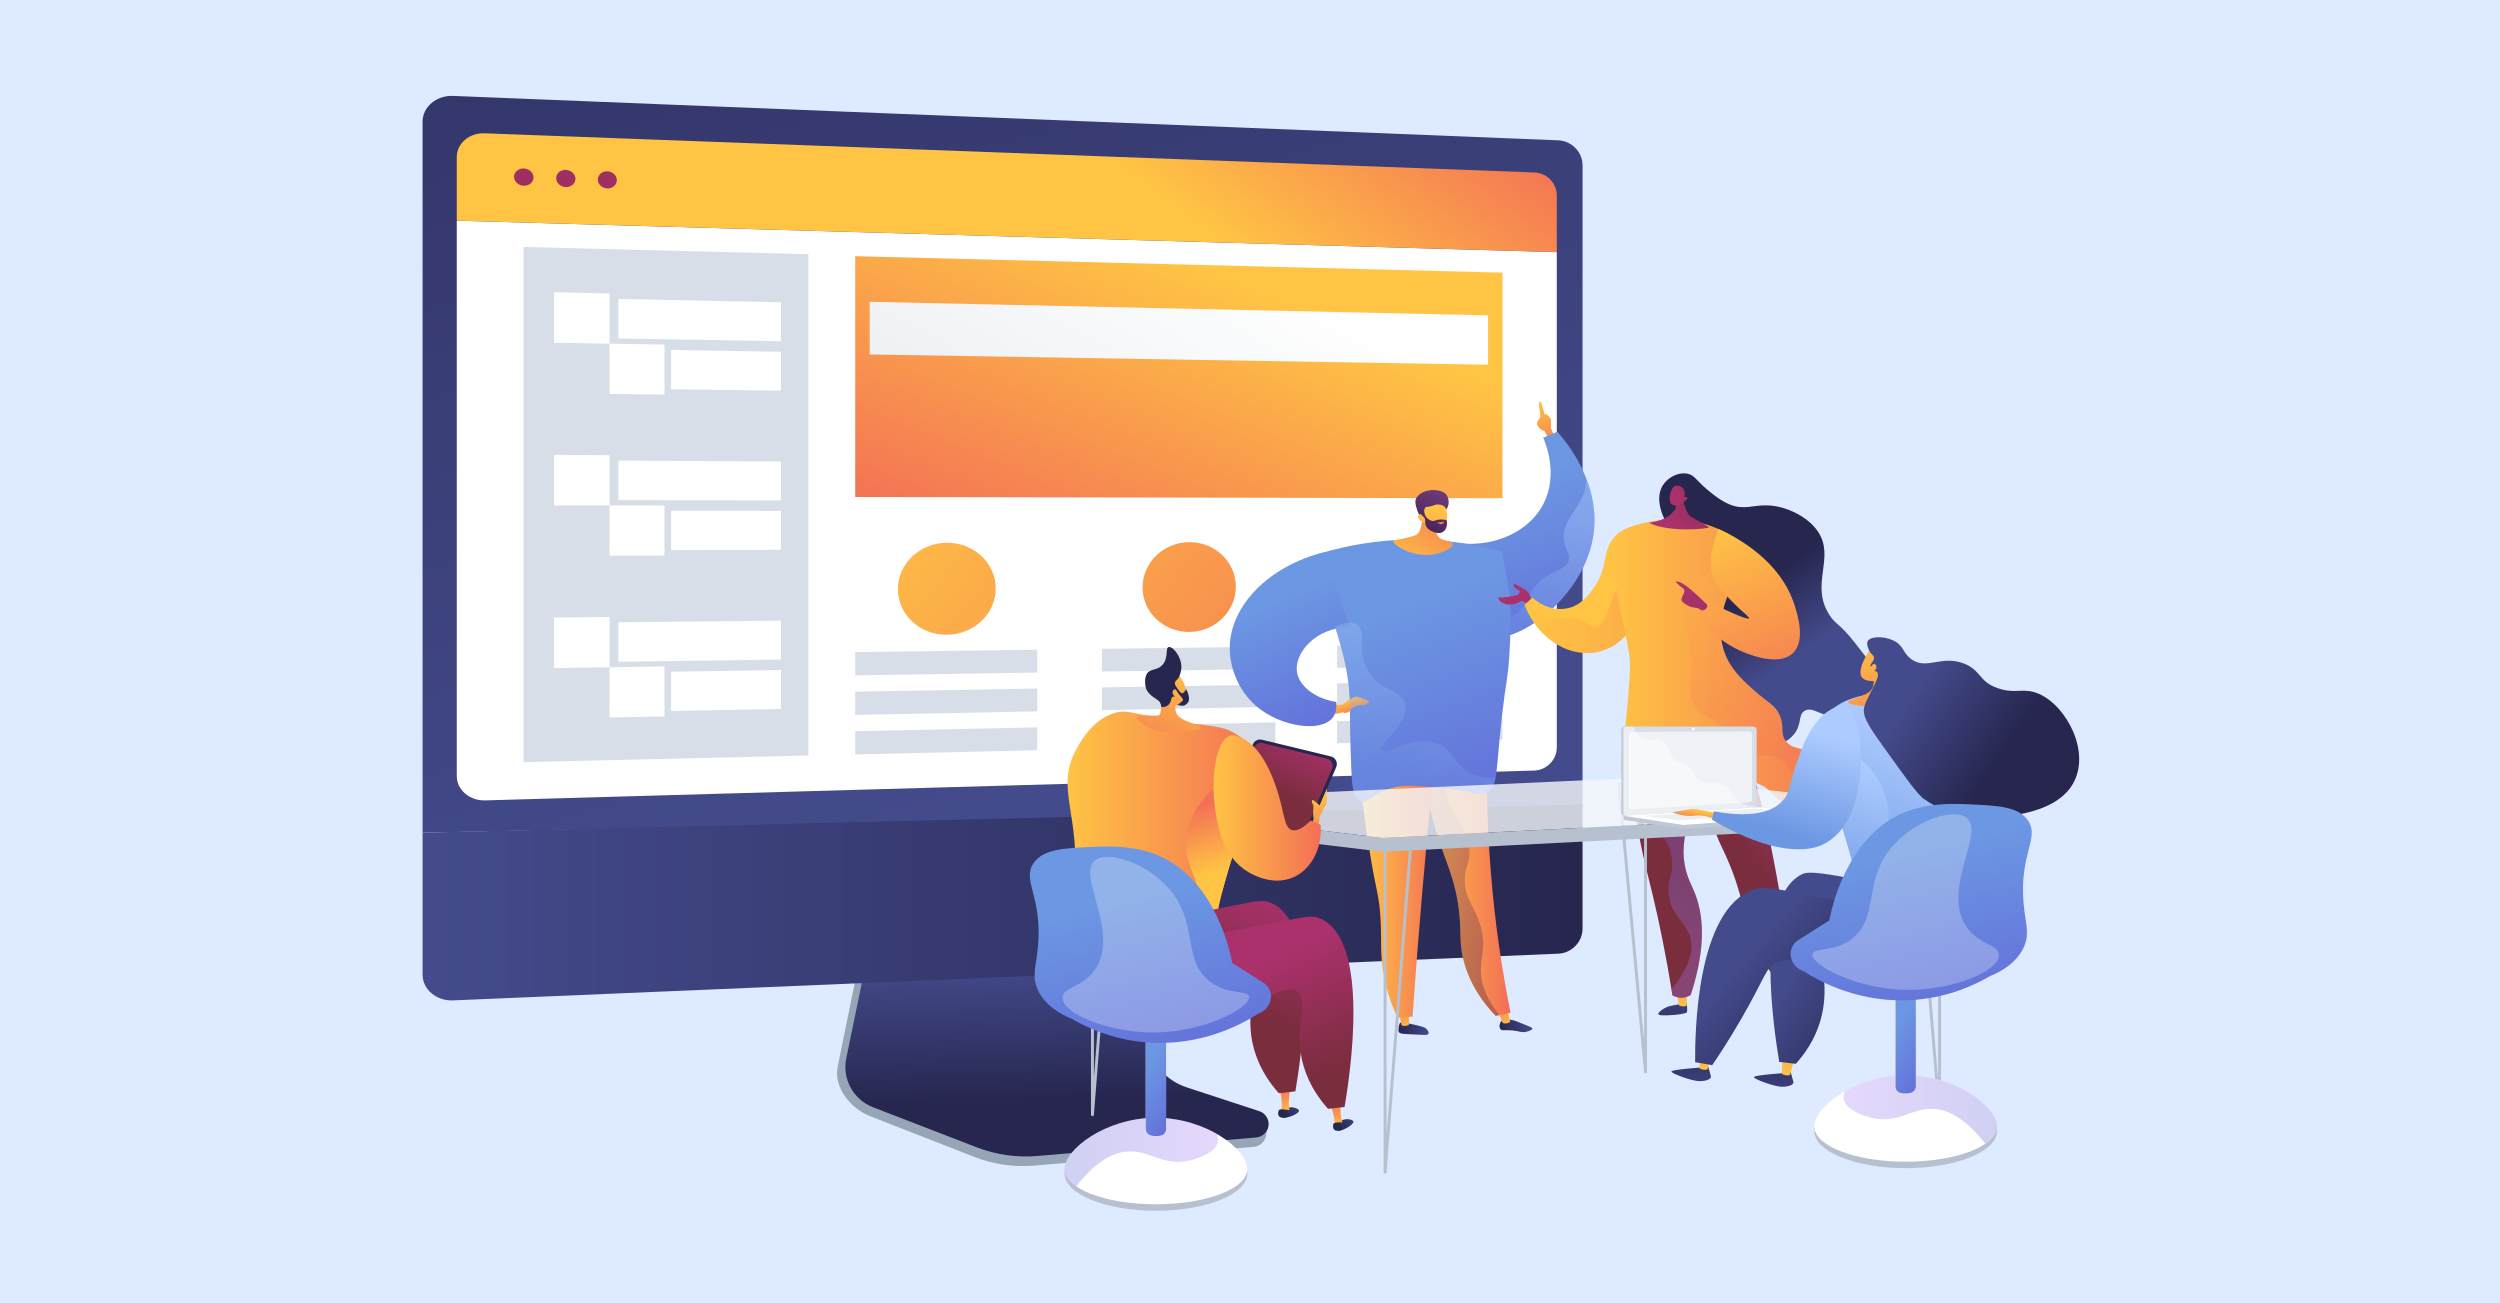 <svg width="704" height="367" viewBox="0 0 704 367" fill="none" xmlns="http://www.w3.org/2000/svg">
<rect width="704" height="367" fill="#DEEAFF"/>
<path d="M333.452 308.647C327.844 306.787 323.652 302.028 322.47 296.178L314.307 255.779L244.483 258.258L235.89 300.345C234.686 306.239 239.504 312.152 245.052 314.323L274.265 325.753C279.699 327.879 285.539 328.726 291.344 328.229L353.081 322.947C354.886 322.793 356.334 321.374 356.544 319.554C356.754 317.734 358.018 315.691 356.297 315.12L333.452 308.647Z" fill="#97A6B7"/>
<path d="M334.142 306.19C328.54 304.353 324.353 299.654 323.172 293.877L315.017 253.987L246.896 256.438L238.311 297.995C237.108 303.815 240.29 309.651 245.832 311.795L275.016 323.081C280.444 325.18 286.279 326.016 292.078 325.526L353.753 320.311C355.555 320.158 357.002 318.757 357.212 316.96C357.421 315.163 356.337 313.467 354.617 312.903L334.142 306.19Z" fill="url(#paint0_linear_950_4691)"/>
<path d="M445.645 227.691V46.545C445.645 42.831 442.584 39.669 438.833 39.518L127.622 27.008C122.886 26.817 119 30.09 119 34.281V234.474L445.645 227.691Z" fill="url(#paint1_linear_950_4691)"/>
<path d="M128.626 62.142V218.521C128.626 222.424 132.234 225.515 136.631 225.39L431.99 216.99C435.515 216.89 438.392 213.96 438.392 210.478V71.006L128.626 62.142Z" fill="white"/>
<path d="M438.392 71.006V55C438.392 51.59 435.574 48.695 432.121 48.566L136.468 37.536C132.16 37.375 128.626 40.372 128.626 44.195V62.142L438.392 71.006Z" fill="url(#paint2_linear_950_4691)"/>
<path d="M150.238 49.966C150.238 51.31 149.013 52.361 147.5 52.313C145.985 52.265 144.755 51.134 144.755 49.786C144.755 48.439 145.985 47.388 147.5 47.44C149.013 47.491 150.238 48.622 150.238 49.966Z" fill="#9D3060"/>
<path d="M162.037 50.354C162.037 51.69 160.827 52.734 159.332 52.687C157.834 52.64 156.619 51.515 156.619 50.176C156.619 48.836 157.834 47.792 159.332 47.843C160.827 47.894 162.037 49.018 162.037 50.354Z" fill="#9D3060"/>
<path d="M173.7 50.737C173.7 52.065 172.503 53.104 171.025 53.057C169.546 53.01 168.344 51.893 168.344 50.561C168.344 49.229 169.546 48.191 171.025 48.241C172.503 48.291 173.7 49.409 173.7 50.737Z" fill="#9D3060"/>
<path d="M119 234.474V274.454C119 278.645 122.886 281.909 127.622 281.709L438.833 268.552C442.584 268.393 445.645 265.225 445.645 261.51V226.529L119 234.474Z" fill="url(#paint3_linear_950_4691)"/>
<path d="M227.642 212.754L147.417 214.615V69.542L227.642 71.587V212.754Z" fill="#D8DEE8"/>
<path d="M423.102 140.302L240.829 139.951V72.146L423.102 76.779V140.302Z" fill="url(#paint4_linear_950_4691)"/>
<path d="M419.033 102.702L244.897 99.816V84.985L419.033 88.807V102.702Z" fill="url(#paint5_linear_950_4691)"/>
<path d="M280.403 165.694C280.403 172.814 274.28 178.656 266.689 178.744C259.059 178.833 252.843 173.078 252.843 165.89C252.843 158.702 259.059 152.858 266.689 152.839C274.28 152.819 280.403 158.575 280.403 165.694Z" fill="url(#paint6_linear_950_4691)"/>
<path d="M292.09 189.386L240.829 190.179V183.628L292.09 182.951V189.386Z" fill="#D8DEE8"/>
<path d="M292.09 200.322L240.829 201.314V194.763L292.09 193.888V200.322Z" fill="#D8DEE8"/>
<path d="M292.09 211.259L240.829 212.448V205.897L292.09 204.824V211.259Z" fill="#D8DEE8"/>
<path d="M348.006 165.215C348.006 172.165 342.17 177.867 334.937 177.951C327.667 178.036 321.745 172.417 321.745 165.401C321.745 158.385 327.667 152.683 334.937 152.664C342.17 152.645 348.006 158.265 348.006 165.215Z" fill="url(#paint7_linear_950_4691)"/>
<path d="M359.145 188.348L310.302 189.104V182.711L359.145 182.065V188.348Z" fill="#D8DEE8"/>
<path d="M359.145 199.025L310.302 199.97V193.577L359.145 192.743V199.025Z" fill="#D8DEE8"/>
<path d="M359.145 209.703L310.302 210.836V204.443L359.145 203.421V209.703Z" fill="#D8DEE8"/>
<path d="M412.472 164.757C412.472 171.546 406.904 177.115 400.004 177.195C393.069 177.275 387.421 171.787 387.421 164.935C387.421 158.083 393.069 152.515 400.004 152.497C406.904 152.479 412.472 157.968 412.472 164.757Z" fill="url(#paint8_linear_950_4691)"/>
<path d="M423.102 187.357L376.509 188.079V181.836L423.102 181.22V187.357Z" fill="#D8DEE8"/>
<path d="M423.102 197.788L376.509 198.689V192.447L423.102 191.651V197.788Z" fill="#D8DEE8"/>
<path d="M423.102 208.219L376.509 209.3V203.057L423.102 202.082V208.219Z" fill="#D8DEE8"/>
<path d="M219.922 96.087L174.157 95.309V84.187L219.922 85.137V96.087Z" fill="white"/>
<path d="M219.922 110.006L188.968 109.628V98.561L219.922 99.056V110.006Z" fill="white"/>
<path d="M171.649 96.775L156.013 96.518V82.293L171.649 82.626V96.775Z" fill="white"/>
<path d="M187.122 111.106L171.649 110.925V96.775L187.122 97.031V111.106Z" fill="white"/>
<path d="M219.922 140.903L174.157 140.831V129.709L219.922 129.953V140.903Z" fill="white"/>
<path d="M219.922 154.822L188.968 154.921V143.855L219.922 143.872V154.822Z" fill="white"/>
<path d="M171.649 142.336L156.013 142.319V128.094L171.649 128.186V142.336Z" fill="white"/>
<path d="M187.122 156.428L171.649 156.486V142.336L187.122 142.353V156.428Z" fill="white"/>
<path d="M219.922 185.719L174.157 186.353V175.231L219.922 174.77V185.719Z" fill="white"/>
<path d="M219.922 199.638L188.968 200.215V189.148L219.922 188.688V199.638Z" fill="white"/>
<path d="M171.649 187.896L156.013 188.121V173.896L171.649 173.746V187.896Z" fill="white"/>
<path d="M187.122 201.75L171.649 202.046V187.896L187.122 187.674V201.75Z" fill="white"/>
<path d="M436.137 123.635L434.944 121.39C434.944 121.39 433.847 121.164 433.349 120.38C432.851 119.595 432.851 119.595 432.851 119.595C432.851 119.595 432.602 118.771 433.506 117.877C433.71 117.675 433.816 117.393 433.774 117.109C433.65 116.255 433.399 114.508 433.349 114.061C433.316 113.766 433.437 113.414 433.567 113.133C433.656 112.941 433.933 112.961 433.988 113.165L434.944 116.684C434.944 116.684 435.711 116.491 435.974 117.135C435.974 117.135 436.637 117.531 436.736 118.22C436.835 118.909 436.735 120.574 436.735 120.574L437.785 122.942L436.137 123.635Z" fill="url(#paint9_linear_950_4691)"/>
<path d="M434.569 123.263C435.223 124.781 438.873 133.625 434.661 141.835C429.964 150.99 417.325 155.78 404.679 151.649C404.58 153.285 403.54 173.989 413.707 178.931C424.625 184.239 445.178 169.791 448.534 151.649C451.405 136.126 440.332 123.558 438.538 121.584C437.215 122.144 435.892 122.703 434.569 123.263Z" fill="url(#paint10_linear_950_4691)"/>
<path d="M394.3 288.053C393.864 288.454 393.836 289.39 393.819 290.002C393.81 290.275 393.806 290.412 393.843 290.506C394.107 291.193 395.47 291.184 397.613 291.272C401.001 291.411 402.018 291.614 402.251 291.097C402.469 290.613 401.825 289.881 401.753 289.8C401.363 289.367 400.909 289.228 400.034 288.998C398.414 288.572 397.323 288.351 396.993 288.284C394.931 287.866 394.586 287.79 394.3 288.053Z" fill="url(#paint11_linear_950_4691)"/>
<path d="M396.676 284.676L396.808 288.531C396.702 288.712 395.532 289.206 394.651 288.681L393.987 284.863L396.676 284.676Z" fill="url(#paint12_linear_950_4691)"/>
<path d="M422.832 287.52C422.25 288.098 422.065 289.21 422.514 289.786C422.955 290.353 423.683 289.985 425.685 290.151C427.829 290.33 428.362 290.867 429.843 290.543C430.441 290.411 431.503 290.072 431.506 289.65C431.508 289.353 430.986 289.172 429.247 288.484C426.779 287.508 426.793 287.463 426.264 287.346C424.936 287.052 423.602 286.757 422.832 287.52Z" fill="url(#paint13_linear_950_4691)"/>
<path d="M424.395 284.092L425.281 287.732C425.189 287.919 424.06 288.502 423.142 288.046L421.728 284.483L424.395 284.092Z" fill="url(#paint14_linear_950_4691)"/>
<path d="M419.016 205.116C418.527 217.165 418.626 230.746 419.812 245.56C420.984 260.2 423.013 273.481 425.375 285.19C423.981 285.486 422.587 285.782 421.193 286.079C417.88 282.642 413.756 277.29 412.02 269.945C410.943 265.386 411.505 263.104 410.964 257.539C410.103 248.678 407.655 243.929 405.248 236.692C403.086 230.189 400.627 220.683 399.708 208.104C406.144 207.108 412.58 206.112 419.016 205.116Z" fill="url(#paint15_linear_950_4691)"/>
<path opacity="0.3" d="M417.091 261.424C415.556 255.346 412.599 253.738 412.494 248.001C412.419 243.943 413.878 243.611 413.781 239.727C413.634 233.835 410.182 230.745 408.448 227.039C406.617 223.125 405.915 216.837 410.851 206.38C407.137 206.954 403.423 207.529 399.708 208.104C400.627 220.683 403.086 230.189 405.248 236.692C407.655 243.929 410.103 248.678 410.964 257.538C411.505 263.103 410.943 265.386 412.02 269.945C413.756 277.29 417.88 282.642 421.193 286.078C421.548 286.003 421.902 285.928 422.257 285.852C418.676 281.578 417.412 277.761 417.091 274.663C416.568 269.624 418.638 267.553 417.091 261.424Z" fill="url(#paint16_linear_950_4691)"/>
<path d="M405.084 204.363C403.425 219.631 401.9 235.193 400.529 251.039C399.499 262.93 398.582 274.676 397.77 286.272C396.358 286.37 394.945 286.468 393.532 286.567C392.31 283.969 390.715 280.012 389.745 274.998C388.567 268.908 389.105 265.358 388.78 259.094C388.416 252.068 387.426 250.489 385.999 241.575C383.102 223.484 381.654 214.439 386.247 209.105C387.738 207.374 392.353 203.077 405.084 204.363Z" fill="url(#paint17_linear_950_4691)"/>
<path opacity="0.39" d="M446.735 134.836C446.667 136.705 446.286 138.248 445.776 139.513C443.928 144.093 439.53 147.435 440.443 152.568C440.899 155.134 442.306 156.034 441.73 157.901C440.914 160.547 437.569 160.423 434.007 163.417C430.847 166.073 430.67 168.534 429.043 170.772C426.839 173.804 421.863 176.577 409.803 175.697C410.874 177.057 412.159 178.179 413.707 178.931C424.625 184.238 445.178 169.791 448.534 151.649C449.69 145.399 448.584 139.63 446.735 134.836Z" fill="url(#paint18_linear_950_4691)"/>
<path d="M368.492 156.885C376.124 154.297 387.77 151.43 402.012 152.017C410.263 152.357 417.357 153.773 422.977 155.347C423.737 159.597 424.497 163.847 425.256 168.097C425.431 172.358 425.487 178.131 425.009 184.951C424.53 191.771 424.061 191.873 422.964 201.5C421.176 217.196 421.924 221.297 418.77 223.182C416.718 224.408 415.976 222.928 405.506 221.89C398.486 221.195 394.903 220.871 391.348 222.074C386.506 223.712 384.886 226.463 382.889 225.568C380.974 224.71 380.73 221.403 380.499 215.639C380.142 206.746 380.164 200.701 380.131 198.538C379.98 188.611 377.466 181.031 374.247 171.324C372.234 165.253 370.113 160.339 368.492 156.885Z" fill="url(#paint19_linear_950_4691)"/>
<path d="M401.069 142.183C400.957 144.679 400.573 146.642 400.237 147.983C399.853 149.519 399.614 149.909 399.319 150.22C398.876 150.687 398.221 151.064 394.599 151.76C392.628 152.138 392.378 152.112 392.325 152.303C392.065 153.233 397.198 156.726 402.72 156.245C406.1 155.951 409.253 154.2 409.12 153.186C408.985 152.164 405.606 152.528 404.705 150.645C404.078 149.335 404.954 147.57 405.954 146.123C405.151 144.404 401.872 143.9 401.069 142.183Z" fill="url(#paint20_linear_950_4691)"/>
<path d="M407.242 143.501C408.09 142.492 408.237 140.659 407.387 139.45C406.655 138.409 405.427 138.201 404.693 138.076C402.563 137.714 399.812 138.464 398.766 140.386C398.146 141.525 399.222 144.018 399.387 144.465C399.575 144.97 399.953 145.16 400.292 145.552C400.761 146.097 401.495 146.961 402.691 148.405C402.811 148.004 402.988 147.51 403.256 146.977C403.358 146.772 403.771 145.973 404.364 145.323C405.554 144.021 406.439 144.458 407.242 143.501Z" fill="url(#paint21_linear_950_4691)"/>
<path d="M400.942 147.151C400.942 147.151 402.227 149.538 405.041 149.505C407.561 149.476 408.23 143.864 406.69 142.583C406.176 142.156 405.113 141.933 404.228 142.131C403.706 142.248 403.52 142.452 402.663 142.626C401.872 142.787 401.657 142.689 401.411 142.874C401.103 143.106 400.855 143.702 401.259 145.375C400.805 144.864 400.24 144.647 399.822 144.818C399.756 144.845 399.577 144.953 399.471 145.126C399.085 145.75 399.629 146.603 400.942 147.151Z" fill="url(#paint22_linear_950_4691)"/>
<path d="M401.315 142.531C401.432 142.628 401.037 143.06 400.976 143.698C400.855 144.936 402.032 146.494 403.307 146.688C404.061 146.803 404.294 146.358 405.554 146.292C406.334 146.252 406.974 146.385 407.376 146.495C407.697 147.878 407.254 149.215 406.31 149.796C405.294 150.422 404.065 149.944 403.551 149.744C403.207 149.61 402.105 149.184 401.573 148.124C401.02 147.02 401.654 146.406 400.992 145.643C400.658 145.259 400.202 145.076 399.788 144.343C399.675 144.145 399.603 143.97 399.559 143.853C400.243 143.201 401.147 142.391 401.315 142.531Z" fill="url(#paint23_linear_950_4691)"/>
<path d="M406.437 146.951C406.437 146.951 405.88 147.206 404.945 147.103C404.9 147.098 404.849 147.109 404.842 147.132C404.815 147.22 405.395 147.651 405.958 147.524C406.357 147.435 406.683 147.079 406.635 146.981C406.615 146.94 406.525 146.94 406.437 146.951Z" fill="url(#paint24_linear_950_4691)"/>
<path d="M375.534 198.546L378.061 198.405C378.061 198.405 380.829 196.088 382.089 196.233C383.349 196.377 385.234 197.252 385.463 197.435C385.693 197.619 384.774 198.646 383.854 198.546C382.935 198.446 380.883 198.942 380.517 199.752C380.15 200.562 378.557 201.051 378.287 200.576L374.89 201.25L375.534 198.546Z" fill="url(#paint25_linear_950_4691)"/>
<path d="M376.298 197.662C376.475 199.735 376.024 201.142 375.27 202.108C371.931 206.387 360.582 204.637 353.837 198.906C348.844 194.663 346.2 188.075 346.298 182.173C346.488 170.655 357.162 159.369 373.04 155.47C375.391 162.496 377.741 169.521 380.091 176.547C370.302 176.697 364.355 184.076 365.237 189.344C365.894 193.269 370.471 196.798 376.298 197.662Z" fill="url(#paint26_linear_950_4691)"/>
<path opacity="0.29" d="M414.7 218.029C409.55 215.832 409.58 211.284 404.771 209.387C397.908 206.679 390.325 212.97 389.141 211.225C387.909 209.41 396.965 203.844 395.761 198.354C394.803 193.991 388.481 194.764 385.096 188.792C381.884 183.127 384.998 177.89 382.154 175.921C381.134 175.215 379.334 174.936 375.923 176.437C378.302 183.866 380.007 190.417 380.131 198.538C380.164 200.701 380.142 206.746 380.499 215.639C380.73 221.403 380.974 224.71 382.889 225.568C384.886 226.463 386.506 223.712 391.347 222.074C394.903 220.871 398.485 221.195 405.506 221.89C415.976 222.928 416.718 224.408 418.77 223.182C420.106 222.383 420.741 221.183 421.166 218.876C419.067 219.102 416.841 218.942 414.7 218.029Z" fill="url(#paint27_linear_950_4691)"/>
<path d="M474.982 282.498C474.982 282.498 475.218 284.376 475.06 285.005C474.901 285.635 469.441 286.089 467.587 285.871C465.734 285.652 468.691 283.759 469.872 283.403C471.053 283.048 474.982 282.498 474.982 282.498Z" fill="url(#paint28_linear_950_4691)"/>
<path d="M472.233 279.365L472.809 283.133C472.809 283.133 474.277 283.793 474.982 283.141L475.06 279.197L472.233 279.365Z" fill="url(#paint29_linear_950_4691)"/>
<path d="M503.015 279.197C503.015 279.197 501.857 280.057 502.166 281.086C502.474 282.116 505.178 286.242 507.105 287.413C509.031 288.584 508.428 286.144 507.867 284.625C507.306 283.105 505.873 279.758 505.314 279.197C504.755 278.636 503.015 279.197 503.015 279.197Z" fill="url(#paint30_linear_950_4691)"/>
<path d="M500.931 275.057C501.491 276.619 502.03 277.902 502.452 278.849C503.384 280.943 503.893 281.729 504.47 282.41C504.974 283.004 506.165 284.27 506.485 284.059C506.81 283.846 505.939 282.306 504.259 277.797C504.015 277.143 503.244 275.057 503.244 275.057H500.931Z" fill="url(#paint31_linear_950_4691)"/>
<path d="M460.798 209.825C460.399 213.749 460.015 219.839 460.589 227.231C461.336 236.861 463.262 242.955 465.676 253.224C467.152 259.499 469.141 268.735 470.941 280.286C471.358 280.525 472.587 281.154 474.168 280.919C475.054 280.787 475.716 280.435 476.107 280.182C480.829 265.754 479.435 256.813 477.156 251.242C476.185 248.868 475.007 246.995 474.378 243.344C473.545 238.515 474.575 235.816 476.043 224.63C477.09 216.657 476.909 215.424 476.212 214.229C473.428 209.448 464.912 209.541 460.798 209.825Z" fill="url(#paint32_linear_950_4691)"/>
<path d="M431.434 169.45C431.434 169.45 430.771 166.851 429.668 166.165C428.565 165.479 427.007 164.745 426.649 164.444C426.292 164.142 425.875 165.043 426.904 165.733C427.933 166.422 427.933 166.422 427.933 166.422C427.955 166.613 427.926 166.76 427.891 166.864C427.728 167.352 427.172 167.687 426.484 167.75C423.844 168.303 422.812 168.33 422.409 168.212C422.349 168.195 422.12 168.12 422.023 168.222C421.868 168.386 422.147 168.905 422.266 169.087C422.98 170.178 425.461 170.652 427.317 169.799C427.996 169.488 428.255 169.153 428.75 169.237C429.536 169.37 430.019 170.407 430.305 171.265L431.434 169.45Z" fill="url(#paint33_linear_950_4691)"/>
<path d="M477.051 211.503C479.943 226.441 482.782 234.286 484.931 238.724C485.461 239.818 487.228 243.349 488.899 248.411C490.379 252.892 490.995 256.188 491.311 257.639C492.308 262.217 494.773 268.903 501.405 277.672C501.488 277.721 502.618 278.361 503.699 277.79C504.247 277.502 504.519 277.041 504.628 276.827C503.761 268.443 502.765 261.398 501.902 255.961C501.72 254.82 500.922 249.831 499.67 243.239C499.18 240.659 498.462 236.88 497.602 232.997C496.532 228.163 494.89 221.586 492.36 213.705C487.257 212.97 482.154 212.237 477.051 211.503Z" fill="url(#paint34_linear_950_4691)"/>
<path d="M429.304 170.275C430.056 169.606 430.808 168.938 431.56 168.269C431.835 168.547 435.849 172.465 441.461 171.277C445.325 170.459 447.553 167.286 448.981 165.261C453.268 159.178 450.704 154.715 455.32 150.581C456.603 149.433 459.117 148.043 460.761 148.467C464.679 149.477 466.934 161.258 463.143 170.525C462.378 172.395 458.164 182.694 448.605 183.81C440.887 184.711 432.702 179.273 429.304 170.275Z" fill="url(#paint35_linear_950_4691)"/>
<path d="M474.587 152.417C472.946 150.9 469.808 149.152 468.234 145.089C467.76 143.865 466.082 139.532 468.558 136.217C470.027 134.249 472.757 132.912 475.164 133.385C477.22 133.79 477.541 135.222 481.035 138.104C482.395 139.226 484.581 141.029 487.014 142.031C491.183 143.749 493.687 142.133 497.872 142.317C503.013 142.544 508.985 145.413 511.863 149.585C516.97 156.991 509.572 164.503 515.166 173.178C516.999 176.02 517.902 175.383 522.243 180.885C526.59 186.394 528.764 189.148 528.377 192.524C527.84 197.208 522.795 201.683 518.043 201.987C513.401 202.285 510.451 198.633 508.088 200.23C506.406 201.367 507.368 203.578 505.581 206.235C503.279 209.661 498.753 210.344 498.022 210.454C491.237 211.477 482.089 203.522 478.204 194.096C471.198 177.1 483.505 160.66 474.587 152.417Z" fill="url(#paint36_linear_950_4691)"/>
<path opacity="0.3" d="M477.156 251.242C476.184 248.868 475.007 246.994 474.377 243.344C473.544 238.515 474.574 235.816 476.043 224.629C477.09 216.657 476.908 215.424 476.212 214.228C474.699 211.631 471.493 210.478 468.221 210.007C468.264 210.175 468.308 210.343 468.344 210.505C470.061 218.346 463.509 223.13 466.464 231.748C467.921 235.998 470.246 236.971 470.788 241.9C471.295 246.517 469.455 247.479 469.848 251.676C470.436 257.949 474.892 259.467 476.052 264.271C476.805 267.393 476.171 271.958 470.667 278.565C470.759 279.134 470.85 279.705 470.941 280.286C471.358 280.525 472.586 281.153 474.168 280.919C475.054 280.787 475.716 280.435 476.107 280.182C480.829 265.754 479.434 256.813 477.156 251.242Z" fill="url(#paint37_linear_950_4691)"/>
<path opacity="0.3" d="M459.884 159.747C452.819 165.327 453.606 176.03 449.263 176.572C447.936 176.738 448.009 175.721 444.845 174.692C440.217 173.188 438.043 174.708 434.787 173.564C433.439 173.091 431.685 172.08 429.958 169.694C429.74 169.887 429.522 170.081 429.304 170.275C432.702 179.273 440.886 184.711 448.605 183.81C458.164 182.695 462.378 172.396 463.143 170.525C464.922 166.177 465.37 161.276 464.939 157.193C463.308 157.668 461.537 158.442 459.884 159.747Z" fill="url(#paint38_linear_950_4691)"/>
<path d="M454.759 151.287C455.192 150.615 456.569 148.752 462.41 147.378C465.337 146.69 470.75 145.511 477.715 146.987C487.281 149.014 493.239 154.754 495.481 157.166C493.645 158.362 488.578 162.01 486.068 168.931C485.287 171.085 482.981 178.446 486.28 185.341C488.18 189.315 491.543 192.297 494.097 194.563C497.927 197.961 499.911 198.484 501.195 201.528C502.593 204.843 501.184 206.46 502.921 208.729C504.786 211.167 506.971 210.034 510.132 212.498C513.371 215.023 512.218 217.101 515.165 219.891C519.448 223.944 525.125 222.628 525.389 224.452C525.616 226.021 521.582 228.15 518.154 229.013C511.366 230.723 505.445 227.853 503.684 226.968C498.809 224.52 499.651 222.934 495.935 221.067C489.711 217.941 485.458 221.42 471.284 221.778C463.608 221.972 459.726 222.016 457.6 219.419C455.658 217.047 456.679 214.445 457.844 203.231C457.844 203.231 457.844 203.231 457.844 203.23C458.219 199.485 459.003 191.644 459.008 187.175C459.011 184.535 458.095 180.22 456.263 171.59C456.155 171.081 455.164 166.419 454.363 160.192C453.642 154.584 453.746 152.861 454.759 151.287Z" fill="url(#paint39_linear_950_4691)"/>
<g opacity="0.3">
<path d="M515.166 219.891C512.219 217.101 513.371 215.023 510.133 212.498C506.971 210.033 504.786 211.166 502.921 208.729C501.184 206.46 502.593 204.843 501.195 201.528C499.911 198.484 497.927 197.961 494.097 194.563C491.543 192.297 488.18 189.315 486.28 185.342C482.981 178.446 485.287 171.085 486.068 168.931C488.578 162.01 493.645 158.362 495.481 157.167C495.304 156.976 495.096 156.759 494.873 156.531C482.775 158.193 475.721 165.184 474.849 167.254C472.832 172.038 476.025 173.796 476.107 187.596C476.146 194.192 475.435 196.796 477.575 199.549C480.023 202.698 482.843 201.723 486.383 205.84C489.103 209.003 488.667 211.009 491.206 212.341C493.937 213.774 495.676 212.104 498.756 212.761C503.901 213.858 505.001 219.791 508.403 223.037C510.975 225.491 515.73 227.207 525.109 225.365C525.326 225.049 525.431 224.741 525.389 224.452C525.124 222.628 519.448 223.944 515.166 219.891Z" fill="url(#paint40_linear_950_4691)"/>
</g>
<path d="M478.519 170.976C477.233 173.707 483.142 180.068 489.71 183.088C491.049 183.703 500.659 188.122 504.942 183.873C508.481 180.362 506.197 173.102 505.382 170.51C501.377 157.782 489.08 151.308 483.927 148.972C480.08 158.589 482.346 162.875 483.237 164.213C484.169 165.61 486.768 168.547 489.528 171.133C491.47 172.953 492.679 173.838 492.517 174.122C492.314 174.475 490.038 173.808 481.197 169.504C480.173 169.67 478.958 170.043 478.519 170.976Z" fill="url(#paint41_linear_950_4691)"/>
<path d="M473.788 139.508C473.788 139.508 474.398 144.386 476.198 145.503C477.999 146.62 480.909 148.08 481.23 148.476C481.55 148.872 470.077 150.106 464.392 147.237C466.266 146.846 466.775 146.702 466.775 146.702C467.284 146.558 468.232 146.291 469.183 145.749C469.83 145.381 470.874 144.66 471.831 143.301L471.81 140.6L473.788 139.508Z" fill="url(#paint42_linear_950_4691)"/>
<path d="M474.062 141.236C474.062 141.236 472.888 142.847 471.047 142.176C469.399 141.575 470.383 137.318 471.69 136.832C472.126 136.67 472.927 136.742 473.462 137.076C473.839 137.311 474.844 138.559 474.268 139.959C474.684 139.838 475.051 139.948 475.143 140.154C475.259 140.416 474.906 140.772 474.827 140.853C474.55 141.132 474.216 141.21 474.062 141.236Z" fill="url(#paint43_linear_950_4691)"/>
<path d="M480.752 170.337C480.752 170.337 475.362 164.823 473.169 164.008C470.976 163.193 472.292 164.384 473.169 165.073C474.046 165.763 474.631 165.989 474.182 167.035C473.733 168.081 472.918 169.01 474.203 169.83C475.487 170.65 475.989 170.964 476.992 171.089C477.994 171.214 477.994 171.214 477.994 171.214L479.31 171.916C479.31 171.916 481.002 171.716 480.752 170.337Z" fill="url(#paint44_linear_950_4691)"/>
<path d="M463.376 302.252C463.164 302.252 462.985 302.09 462.965 301.876L455.468 220.86C455.447 220.633 455.614 220.431 455.842 220.41C456.068 220.391 456.271 220.556 456.292 220.784L462.963 292.879V219.029C462.963 218.801 463.148 218.615 463.377 218.615C463.605 218.615 463.79 218.801 463.79 219.029V301.838C463.79 302.059 463.616 302.241 463.396 302.251C463.389 302.252 463.383 302.252 463.376 302.252Z" fill="#B7C0CE"/>
<path opacity="0.81" d="M546.97 227.891L464.729 218.88L306.729 226.062L389.479 235.971L546.97 227.891Z" fill="#F4F7FA"/>
<path d="M389.479 235.971L546.97 227.891V231.794L389.479 239.874L306.729 229.965V226.062L389.479 235.971Z" fill="#B7C0CE"/>
<path d="M390.038 330.508C390.033 330.508 390.027 330.508 390.022 330.508C389.8 330.499 389.624 330.317 389.624 330.095V238.925C389.624 238.696 389.809 238.511 390.038 238.511C390.266 238.511 390.451 238.696 390.451 238.925V319.5L396.754 238.892C396.772 238.665 396.97 238.495 397.199 238.512C397.427 238.53 397.597 238.729 397.579 238.957L390.45 330.127C390.433 330.343 390.253 330.508 390.038 330.508Z" fill="#B7C0CE"/>
<path d="M307.633 314.312C307.627 314.312 307.622 314.312 307.616 314.312C307.394 314.303 307.219 314.121 307.219 313.899V229.75C307.219 229.521 307.404 229.336 307.632 229.336C307.861 229.336 308.046 229.521 308.046 229.75V303.348L313.827 229.717C313.845 229.489 314.048 229.319 314.272 229.337C314.5 229.355 314.67 229.554 314.652 229.782L308.045 313.931C308.028 314.147 307.847 314.312 307.633 314.312Z" fill="#B7C0CE"/>
<path d="M546.191 314.312C545.977 314.312 545.797 314.148 545.779 313.933L538.763 229.784C538.744 229.556 538.914 229.356 539.141 229.337C539.37 229.319 539.569 229.487 539.588 229.715L545.778 303.96V231.794C545.778 231.565 545.963 231.38 546.191 231.38C546.42 231.38 546.605 231.565 546.605 231.794V313.899C546.605 314.12 546.43 314.303 546.209 314.312C546.203 314.312 546.197 314.312 546.191 314.312Z" fill="#B7C0CE"/>
<path d="M365.789 312.754C365.653 312.003 363.227 311.323 362.026 312.329C361.429 312.828 361.019 313.841 361.364 314.298C361.489 314.465 360.975 314.757 361.468 314.763C363.102 314.782 365.924 313.5 365.789 312.754Z" fill="url(#paint45_linear_950_4691)"/>
<path d="M363.136 312.758L360.62 312.883C361.492 311.298 360.443 306.987 360.443 306.987L363.161 307.067C363.161 307.067 363.094 308.318 362.928 310.178C362.871 310.814 362.976 311.773 363.136 312.758Z" fill="url(#paint46_linear_950_4691)"/>
<path d="M363.467 312.72C363.467 312.72 360.464 312.028 360.139 312.624C359.814 313.219 359.562 314.815 361.467 314.763C363.373 314.712 363.637 313.225 363.467 312.72Z" fill="url(#paint47_linear_950_4691)"/>
<path d="M381.11 315.813C380.87 315.089 378.373 314.755 377.324 315.919C376.804 316.497 376.539 317.558 376.944 317.962C377.092 318.109 376.624 318.471 377.112 318.408C378.733 318.198 381.349 316.533 381.11 315.813Z" fill="url(#paint48_linear_950_4691)"/>
<path d="M378.159 316.511L375.687 316.996C376.322 315.302 374.666 311.186 374.666 311.186L377.367 310.875C377.367 310.875 377.48 312.124 377.583 313.987C377.618 314.625 377.859 315.559 378.159 316.511Z" fill="url(#paint49_linear_950_4691)"/>
<path d="M378.807 316.104C378.807 316.104 375.736 315.84 375.498 316.475C375.259 317.11 375.233 318.725 377.112 318.407C378.992 318.09 379.045 316.581 378.807 316.104Z" fill="url(#paint50_linear_950_4691)"/>
<path d="M365.67 240.856L376.281 216.002C376.811 214.76 376.099 213.339 374.787 213.021L355.351 208.301C354.3 208.046 353.221 208.597 352.813 209.597L343.053 233.486C342.567 234.676 343.208 236.026 344.437 236.402L363.022 242.088C364.089 242.415 365.232 241.883 365.67 240.856Z" fill="#26264F"/>
<path d="M365.19 239.661L375.101 216.445C375.596 215.285 374.931 213.958 373.705 213.66L355.551 209.251C354.57 209.013 353.562 209.528 353.18 210.463L344.064 232.776C343.61 233.887 344.208 235.148 345.356 235.5L362.716 240.811C363.713 241.116 364.78 240.62 365.19 239.661Z" fill="url(#paint51_linear_950_4691)"/>
<path d="M371.308 232.836L371.627 229.907L373.314 226.69C373.544 226.252 373.664 225.765 373.664 225.27V222.076L371.627 226.788C371.627 226.788 370.29 225.578 369.78 225.323C369.271 225.069 369.334 226.087 369.716 226.469C370.098 226.851 369.525 229.971 369.907 230.289L369.78 232.2L371.308 232.836Z" fill="url(#paint52_linear_950_4691)"/>
<path d="M355.136 214.181C353.552 210.307 350.151 208.078 348.387 206.923C344.215 204.189 341.543 204.688 331.961 203.23C319.19 201.287 317.662 199.446 313.37 200.938C307.732 202.898 304.787 208.016 303.437 210.361C296.634 222.184 304.588 228.194 302.546 251.746C301.712 261.365 299.573 269.723 304.71 274.667C305.792 275.708 307.002 276.252 309.422 277.341C319.019 281.659 327.624 280.915 332.852 280.397C338.606 279.827 341.514 279.501 343.039 277.468C345.476 274.221 342.968 270.094 342.53 262.952C342.216 257.824 343.382 253.76 345.713 245.634C351.134 226.741 358.172 221.604 355.136 214.181Z" fill="url(#paint53_linear_950_4691)"/>
<path d="M333.76 196.261C334.342 194.189 333.325 192.271 333.101 191.858C332.163 190.128 331.923 189.891 331.476 189.591L330.853 189.208C330.853 189.208 330.817 189.193 330.779 189.18C330.38 189.038 329.02 188.996 328.744 189.055C327.863 189.243 326.926 192.83 327.193 197.902C327.157 198.096 327.122 198.29 327.088 198.487C326.949 199.288 326.839 200.073 326.754 200.841C326.672 201.575 325.631 201.558 324.894 201.511C321.901 201.32 320.437 201.575 320.31 202.02C320.071 202.855 323.62 205.586 328.003 206.2C333.885 206.244 338.67 205.617 338.156 204.691C337.927 204.28 333.37 203.089 332.088 201.909C330.915 200.828 331.01 199.712 330.914 198.913C331.269 198.729 333.332 197.787 333.76 196.261Z" fill="url(#paint54_linear_950_4691)"/>
<path d="M332.678 187.767C332.673 189.338 331.933 191.016 331.556 191.286C331.507 191.321 331.233 191.537 330.986 191.907C330.953 191.958 330.923 192.017 330.897 192.093C330.553 193.083 332.127 194.249 331.823 194.692C331.603 195.013 330.533 194.584 330.405 194.861C330.286 195.123 331.175 195.664 331.039 195.977C330.936 196.213 330.389 195.997 330.044 196.359C329.872 196.539 329.922 196.682 329.74 197.233C329.637 197.545 329.493 197.886 329.381 198.076C328.838 198.999 327.3 199.336 327.004 198.967C326.922 198.864 326.992 198.777 326.908 198.432C326.908 198.432 326.83 198.112 326.608 197.742C326.289 197.213 325.522 196.835 324.747 196.277C323.312 195.244 322.921 194.363 322.804 194.065C322.763 193.959 322.737 193.879 322.718 193.821C322.345 192.663 322.343 190.962 322.864 189.916C323.736 188.163 325.704 188.995 327.314 187.259C329.173 185.256 328.066 182.517 329.074 182.215C330.186 181.882 332.688 184.862 332.678 187.767Z" fill="#26264F"/>
<path d="M331.259 194.323C330.873 193.793 330.197 194.291 330.193 194.975C330.189 195.66 330.852 196.372 331.496 196.237C332.139 196.101 331.777 195.035 331.259 194.323Z" fill="url(#paint55_linear_950_4691)"/>
<path d="M330.946 193.177L331.84 194.34C331.84 194.34 332.803 195.763 333.365 194.983C333.824 194.346 333.944 194.36 333.972 194.387C333.977 194.392 333.978 194.4 333.98 194.399C333.988 194.397 333.912 194.082 333.845 193.805C334.083 194.146 334.41 194.7 334.609 195.445C334.802 196.169 335.008 196.944 334.6 197.689C334.576 197.732 334.127 198.524 333.287 198.716C333.287 198.716 332.956 198.791 331.561 198.546C331.561 198.546 333.086 197.439 333.11 197.176C333.173 196.46 332.181 196.074 331.445 194.608C331.16 194.043 331.02 193.53 330.946 193.177Z" fill="#26264F"/>
<path d="M327.886 273.648C329.579 270.278 325.431 265.798 328.141 260.66C330.442 256.296 334.623 257.273 336.545 253.274C338.867 248.443 333.817 244.833 333.998 237.484C334.214 228.699 341.774 219.904 346.223 220.675C349.101 221.174 349.471 225.468 351.496 230.17C349.704 234.099 347.61 239.022 345.713 245.634C343.382 253.76 342.216 257.824 342.53 262.952C342.968 270.094 345.476 274.221 343.039 277.468C341.514 279.501 338.606 279.827 332.852 280.397C327.624 280.915 319.019 281.659 309.422 277.341C308.207 276.794 307.298 276.385 306.556 275.981C321.55 278.233 326.543 276.321 327.886 273.648Z" fill="url(#paint56_linear_950_4691)"/>
<path d="M371.881 232.263C370.948 231.86 370.014 231.457 369.08 231.053C367.502 232.668 365.489 234.237 363.795 233.727C361.271 232.968 361.903 228.324 358.829 220.166C355.347 210.922 351.396 208.546 349.406 207.687C348.295 207.207 347.527 206.888 346.605 207.114C342.36 208.151 340.957 219.212 342.148 227.488C342.819 232.151 344.135 241.294 351.635 245.634C352.7 246.25 358.565 249.644 364.369 246.971C369.327 244.687 372.39 238.828 371.881 232.263Z" fill="url(#paint57_linear_950_4691)"/>
<path d="M364.781 307.332C363.228 307.504 361.676 307.677 360.124 307.849C358.028 305.525 354.898 301.474 353.226 295.777C350.022 284.864 355.038 277.701 351.674 274.909C347.795 271.69 340.133 280.387 323.218 282.843C317.774 283.633 305.688 285.388 300.798 278.876C298.816 276.236 297.677 271.787 299.246 268.011C302.059 261.242 311.323 262.055 341.844 256.111C353.601 253.821 355.458 253.072 358.251 254.405C372.065 260.999 366.304 298.288 364.781 307.332Z" fill="url(#paint58_linear_950_4691)"/>
<path d="M378.635 311.722C377.083 311.894 375.53 312.067 373.978 312.239C371.882 309.915 368.752 305.864 367.08 300.167C363.876 289.254 368.892 282.091 365.528 279.299C361.649 276.08 353.987 284.777 337.072 287.232C331.628 288.023 319.543 289.777 314.652 283.266C312.67 280.626 311.531 276.177 313.1 272.401C315.913 265.632 325.177 266.445 355.698 260.501C367.455 258.211 369.312 257.462 372.105 258.795C385.919 265.389 380.159 302.678 378.635 311.722Z" fill="url(#paint59_linear_950_4691)"/>
<path d="M325.503 340.952C339.72 340.952 351.244 336.248 351.244 330.446C351.244 324.644 339.72 319.941 325.503 319.941C311.287 319.941 299.762 324.644 299.762 330.446C299.762 336.248 311.287 340.952 325.503 340.952Z" fill="#B7C0CE"/>
<path d="M299.762 329.214C299.762 334.691 311.287 339.131 325.503 339.131C339.72 339.131 351.244 334.691 351.244 329.214C351.244 323.737 339.72 314.776 325.503 314.776C311.287 314.776 299.762 323.737 299.762 329.214Z" fill="white"/>
<path opacity="0.3" d="M299.762 329.214C299.762 323.737 311.287 314.776 325.503 314.776C332.067 314.776 338.054 316.688 342.601 319.284C342.919 319.951 343.068 320.614 343.007 321.243C342.712 324.325 337.686 326.219 334.801 326.844C327.537 328.417 323.989 324.073 317.999 324.239C314.296 324.341 309.164 326.201 303.077 334.08C300.97 332.643 299.762 330.983 299.762 329.214Z" fill="url(#paint60_linear_950_4691)"/>
<path d="M324.093 319.75C325.122 320.006 326.082 319.996 326.984 319.767C327.803 319.559 328.365 318.801 328.365 317.956L328.365 288.931H322.641V317.922C322.641 318.793 323.248 319.54 324.093 319.75Z" fill="white"/>
<path d="M324.093 319.75C325.122 320.006 326.082 319.996 326.984 319.767C327.803 319.559 328.365 318.801 328.365 317.956L328.365 288.931H322.641V317.922C322.641 318.793 323.248 319.54 324.093 319.75Z" fill="url(#paint61_linear_950_4691)"/>
<path d="M355.748 276.715L347.003 271.188C346.64 269.123 342.518 247.521 325.784 240.737C318.979 237.979 311.656 238.306 307.637 238.486C299.615 238.844 293.892 239.1 291.14 242.927C287.605 247.841 293.533 252.297 292.306 266.353C291.805 272.085 290.532 274.631 292.118 278.429C294.017 282.977 298.421 285.499 301.846 286.918C305.94 289.295 313.067 292.683 322.481 293.508C338.338 294.897 350.176 288.095 354.248 285.492C356.058 284.922 357.418 283.416 357.803 281.558C358.193 279.673 357.374 277.744 355.748 276.715Z" fill="url(#paint62_linear_950_4691)"/>
<path opacity="0.26" d="M351.727 280.651C351.404 278.708 345.986 280.319 340.862 276.512C333.202 270.822 337.178 261.184 330.515 251.937C324.4 243.451 312.089 239.132 308.267 242.366C303.18 246.669 315.631 262.764 308.267 273.149C304.691 278.194 299.241 277.951 299.213 280.91C299.169 285.586 312.731 290.976 325.6 290.74C339.434 290.487 352.24 283.737 351.727 280.651Z" fill="white"/>
<path d="M513.657 229.451L457.15 229.03V230.274C457.15 230.612 457.396 230.899 457.73 230.95L473.709 233.4C473.898 233.429 474.091 233.437 474.282 233.423L513.043 230.63C513.39 230.605 513.658 230.317 513.658 229.97L513.657 229.451Z" fill="#BFC8D6"/>
<path d="M493.151 227.394L457.734 229.67C457.1 229.711 456.585 229.278 456.585 228.703V205.679C456.585 205.105 457.1 204.639 457.734 204.639H493.151C493.673 204.639 494.095 205.06 494.095 205.579V226.393C494.095 226.912 493.673 227.361 493.151 227.394Z" fill="#BFC8D6"/>
<path d="M493.716 227.394L458.299 229.67C457.665 229.711 457.15 229.278 457.15 228.703V205.679C457.15 205.105 457.665 204.639 458.299 204.639H493.716C494.238 204.639 494.66 205.06 494.66 205.579V226.393C494.66 226.912 494.238 227.361 493.716 227.394Z" fill="#D8DEE8"/>
<path d="M492.613 225.927L459.625 227.904C459.11 227.935 458.69 227.579 458.69 227.11V206.952C458.69 206.483 459.11 206.101 459.625 206.099L492.613 205.975C493.043 205.974 493.392 206.319 493.392 206.746V225.106C493.392 225.534 493.043 225.901 492.613 225.927Z" fill="#EFF2F6"/>
<path d="M477.258 205.268C477.258 205.482 477.076 205.656 476.851 205.657C476.625 205.657 476.442 205.484 476.442 205.27C476.442 205.055 476.625 204.881 476.851 204.881C477.076 204.881 477.258 205.055 477.258 205.268Z" fill="white"/>
<path opacity="0.48" d="M485.326 221.09C482.582 219.754 480.424 221.448 478.342 219.776C477.079 218.763 477.699 218.007 476.145 216.493C474.425 214.816 473.304 215.38 471.575 213.871C469.389 211.962 470.482 210.477 468.599 209.107C466.314 207.445 463.85 208.983 461.675 207.389C460.737 206.702 460.222 205.702 459.954 204.639H457.825C457.453 204.639 457.15 204.912 457.15 205.25V229.133C457.15 229.471 457.453 229.725 457.825 229.701L494.106 227.369C494.284 227.358 494.442 227.264 494.543 227.127C491.887 227.04 490.256 226.233 489.213 225.4C487.172 223.77 487.526 222.162 485.326 221.09Z" fill="white"/>
<path d="M495.127 227.331L457.15 229.726L473.709 232.265C473.898 232.294 474.091 232.302 474.282 232.288L513.657 229.451L495.731 227.347C495.531 227.323 495.329 227.318 495.127 227.331Z" fill="white"/>
<path opacity="0.47" d="M462.691 229.747L494.309 227.723L504.094 228.862L472.749 231.026L462.691 229.747Z" fill="#D8DEE8"/>
<path d="M502.321 302.184C502.321 302.184 494.014 302.761 493.892 303.303C493.77 303.846 499.53 305.942 501.543 306.02C503.556 306.099 505.211 305.504 505.029 304.651C504.847 303.799 504.142 301.655 504.142 301.655L502.321 302.184Z" fill="url(#paint63_linear_950_4691)"/>
<path d="M501.928 298.493L501.781 302.413C501.781 302.413 503.044 303.126 504.047 302.717L505.163 298.583L501.928 298.493Z" fill="url(#paint64_linear_950_4691)"/>
<path d="M479.09 300.603C479.09 300.603 470.783 301.18 470.661 301.722C470.539 302.265 476.299 304.361 478.312 304.439C480.325 304.518 481.98 303.923 481.798 303.07C481.616 302.218 480.911 300.074 480.911 300.074L479.09 300.603Z" fill="url(#paint65_linear_950_4691)"/>
<path d="M478.697 296.912L478.55 300.832C478.55 300.832 479.813 301.545 480.817 301.136L481.932 297.002L478.697 296.912Z" fill="url(#paint66_linear_950_4691)"/>
<path d="M501.046 299.047C502.598 299.219 504.15 299.392 505.702 299.564C507.798 297.241 510.928 293.189 512.601 287.492C515.825 276.509 511.155 268.594 514.153 266.624C518.395 263.836 527.591 279.888 542.35 279.475C548.406 279.306 556.311 276.34 559.349 269.881C559.808 268.906 562.06 263.801 559.866 259.016C557.601 254.075 546.364 251.926 523.983 247.826C514.376 246.067 509.525 245.189 507.575 246.12C493.761 252.715 499.522 290.003 501.046 299.047Z" fill="url(#paint67_linear_950_4691)"/>
<path d="M477.347 299.113C478.952 299.392 480.558 299.672 482.163 299.951C484.113 297.079 487.065 292.579 490.365 286.868C497.245 274.964 497.119 272.547 500.298 271.014C507.028 267.772 512.112 276.532 528.754 278.948C534.198 279.738 546.284 281.493 551.174 274.981C553.156 272.341 554.295 267.892 552.726 264.116C549.913 257.347 540.649 258.16 510.129 252.217C498.226 249.898 496.604 249.485 493.721 250.51C477.62 256.236 477.306 291.294 477.347 299.113Z" fill="url(#paint68_linear_950_4691)"/>
<path d="M510.69 205.897C512.274 202.022 515.675 199.794 517.439 198.638C518.321 198.06 519.137 197.626 519.965 197.288C526.351 194.681 532.728 194.86 533.866 194.945C536.624 195.152 543.436 195.662 548.484 200.035C550.927 202.152 552.88 205.107 555.727 221.765C559.698 244.997 556.475 242.615 559.607 252.032C561.265 257.014 563.847 262.731 561.116 266.382C560.234 267.562 558.974 267.9 556.404 269.056C546.807 273.375 538.203 272.63 532.974 272.112C527.221 271.543 524.313 271.217 522.787 269.184C520.35 265.936 522.859 261.809 523.296 254.667C523.611 249.539 522.445 245.476 520.113 237.349C514.692 218.456 507.654 213.319 510.69 205.897Z" fill="url(#paint69_linear_950_4691)"/>
<path d="M483.649 229.03L477.516 227.851C477.076 227.766 476.624 227.761 476.181 227.838L470.877 228.75C470.877 228.75 474.326 230.137 477.258 229.702C480.19 229.267 483.393 230.917 483.393 230.917L483.649 229.03Z" fill="url(#paint70_linear_950_4691)"/>
<path d="M524.255 190.651C523.224 189.093 524.768 186.095 525.378 184.909C525.399 184.868 525.426 184.815 525.484 184.709C526.422 182.978 526.662 182.742 527.11 182.442L527.732 182.058C527.732 182.058 527.768 182.044 527.806 182.03C528.205 181.888 529.565 181.847 529.841 181.906C530.722 182.094 531.659 185.681 531.392 190.753C531.428 190.946 531.463 191.141 531.497 191.338C531.636 192.139 531.746 192.924 531.831 193.691C531.913 194.425 532.954 194.409 533.691 194.362C536.684 194.171 538.148 194.425 538.275 194.871C538.514 195.706 534.965 198.437 530.582 199.05C524.7 199.094 519.915 198.468 520.429 197.542C520.658 197.13 525.215 195.94 526.497 194.759C527.67 193.679 527.575 192.563 527.671 191.764C527.065 191.797 525.042 191.839 524.255 190.651Z" fill="url(#paint71_linear_950_4691)"/>
<path d="M525.906 180.617C525.423 181.684 526.596 183.826 527.029 184.137C527.078 184.171 527.352 184.388 527.598 184.758C527.632 184.809 527.661 184.868 527.688 184.944C528.032 185.934 526.458 187.099 526.761 187.542C526.982 187.864 528.052 187.434 528.179 187.712C528.299 187.973 527.41 188.515 527.546 188.827C527.649 189.064 528.196 188.848 528.541 189.21C528.808 189.49 528.839 189.886 528.845 190.084C528.888 191.492 525.695 196.576 525.03 198.87C524.325 201.303 525.587 203.618 530.169 210.017C536.688 219.118 539.947 223.669 541.76 224.97C550.616 231.328 561.03 230.549 565.3 229.885C570.431 229.088 581.03 227.442 584.443 219.279C588.367 209.896 580.642 197.056 572.716 194.876C569.091 193.879 567.162 195.393 562.455 193.755C557.256 191.946 557.886 188.747 553.073 186.858C546.653 184.338 542.511 188.843 538.138 185.563C535.758 183.778 536.15 181.819 533.223 180.389C530.335 178.979 526.54 179.219 525.906 180.617Z" fill="url(#paint72_linear_950_4691)"/>
<path d="M527.326 187.173C527.712 186.644 528.388 187.141 528.392 187.826C528.396 188.51 527.733 189.222 527.089 189.087C526.446 188.952 526.808 187.885 527.326 187.173Z" fill="url(#paint73_linear_950_4691)"/>
<path d="M537.94 265.363C536.248 261.993 540.395 257.513 537.686 252.375C535.384 248.011 531.203 248.989 529.281 244.989C526.959 240.159 532.009 236.548 531.828 229.199C531.612 220.414 524.052 211.62 519.604 212.391C516.725 212.89 516.355 217.184 514.33 221.885C516.122 225.815 518.216 230.738 520.113 237.349C522.445 245.476 523.61 249.539 523.296 254.667C522.859 261.81 520.35 265.937 522.787 269.184C524.313 271.216 527.221 271.543 532.974 272.112C538.203 272.63 546.807 273.375 556.404 269.056C557.619 268.51 558.529 268.1 559.27 267.696C544.277 269.948 539.283 268.037 537.94 265.363Z" fill="url(#paint74_linear_950_4691)"/>
<path d="M482.087 230.819C482.261 230.037 482.435 229.255 482.609 228.472C494.39 230.584 499.542 228.213 502.031 225.443C504.315 222.9 503.341 221.587 506.997 211.881C510.479 202.637 514.43 200.262 516.42 199.402C517.532 198.922 518.299 198.604 519.222 198.829C523.466 199.866 524.869 210.927 523.679 219.203C523.008 223.866 521.692 233.009 514.192 237.349C514.054 237.429 513.836 237.555 513.547 237.709C512.603 238.214 508.85 240.019 501.458 238.686C492.742 237.114 484.239 232.119 482.087 230.819Z" fill="url(#paint75_linear_950_4691)"/>
<path d="M536.638 328.957C550.855 328.957 562.379 324.254 562.379 318.452C562.379 312.65 550.855 307.946 536.638 307.946C522.422 307.946 510.897 312.65 510.897 318.452C510.897 324.254 522.422 328.957 536.638 328.957Z" fill="#B7C0CE"/>
<path d="M562.379 317.22C562.379 322.697 550.855 327.137 536.638 327.137C522.422 327.137 510.897 322.697 510.897 317.22C510.897 311.743 522.422 302.781 536.638 302.781C550.855 302.781 562.379 311.743 562.379 317.22Z" fill="white"/>
<path opacity="0.3" d="M562.379 317.22C562.379 311.743 550.855 302.781 536.638 302.781C530.074 302.781 524.087 304.694 519.54 307.29C519.222 307.956 519.074 308.619 519.134 309.249C519.429 312.33 524.455 314.225 527.34 314.85C534.605 316.423 538.152 312.079 544.142 312.245C547.846 312.347 552.978 314.207 559.064 322.086C561.171 320.648 562.379 318.989 562.379 317.22Z" fill="url(#paint76_linear_950_4691)"/>
<path d="M538.048 307.756C537.02 308.012 536.06 308.002 535.157 307.772C534.339 307.565 533.776 306.807 533.776 305.962V276.937H539.5V305.928C539.5 306.799 538.893 307.546 538.048 307.756Z" fill="white"/>
<path d="M538.048 307.756C537.02 308.012 536.06 308.002 535.157 307.772C534.339 307.565 533.776 306.807 533.776 305.962V276.937H539.5V305.928C539.5 306.799 538.893 307.546 538.048 307.756Z" fill="url(#paint77_linear_950_4691)"/>
<path d="M506.394 264.721L515.138 259.193C515.502 257.128 519.624 235.527 536.357 228.743C543.162 225.985 550.486 226.312 554.504 226.492C562.527 226.85 568.25 227.105 571.002 230.932C574.536 235.846 568.609 240.303 569.836 254.359C570.337 260.091 571.61 262.637 570.024 266.434C568.125 270.983 563.72 273.504 560.296 274.924C556.202 277.301 549.075 280.688 539.661 281.513C523.803 282.903 511.965 276.101 507.894 273.498C506.084 272.927 504.724 271.422 504.339 269.563C503.948 267.679 504.767 265.749 506.394 264.721Z" fill="url(#paint78_linear_950_4691)"/>
<path opacity="0.26" d="M510.415 268.657C510.738 266.713 516.155 268.325 521.279 264.518C528.94 258.828 524.964 249.189 531.627 239.943C537.742 231.457 550.053 227.138 553.874 230.371C558.961 234.675 546.511 250.77 553.874 261.155C557.451 266.2 562.9 265.957 562.928 268.916C562.973 273.591 549.411 278.982 536.542 278.746C522.708 278.492 509.902 271.742 510.415 268.657Z" fill="white"/>
<defs>
<linearGradient id="paint0_linear_950_4691" x1="296.624" y1="270.149" x2="297.685" y2="309.95" gradientUnits="userSpaceOnUse">
<stop stop-color="#444B8C"/>
<stop offset="0.996" stop-color="#26264F"/>
</linearGradient>
<linearGradient id="paint1_linear_950_4691" x1="305.289" y1="220.668" x2="188.331" y2="-189.947" gradientUnits="userSpaceOnUse">
<stop stop-color="#444B8C"/>
<stop offset="0.996" stop-color="#26264F"/>
</linearGradient>
<linearGradient id="paint2_linear_950_4691" x1="300.019" y1="34.413" x2="346.297" y2="-27.745" gradientUnits="userSpaceOnUse">
<stop stop-color="#FFC444"/>
<stop offset="0.996" stop-color="#F36F56"/>
</linearGradient>
<linearGradient id="paint3_linear_950_4691" x1="119" y1="254.123" x2="445.645" y2="254.123" gradientUnits="userSpaceOnUse">
<stop stop-color="#444B8C"/>
<stop offset="0.996" stop-color="#26264F"/>
</linearGradient>
<linearGradient id="paint4_linear_950_4691" x1="343.332" y1="77.998" x2="305.628" y2="171.623" gradientUnits="userSpaceOnUse">
<stop stop-color="#FFC444"/>
<stop offset="0.996" stop-color="#F36F56"/>
</linearGradient>
<linearGradient id="paint5_linear_950_4691" x1="345.609" y1="68.479" x2="304.193" y2="145.475" gradientUnits="userSpaceOnUse">
<stop stop-color="white"/>
<stop offset="0.996" stop-color="#EBEFF2"/>
</linearGradient>
<linearGradient id="paint6_linear_950_4691" x1="234.355" y1="138.75" x2="375.357" y2="256.923" gradientUnits="userSpaceOnUse">
<stop stop-color="#FFC444"/>
<stop offset="0.996" stop-color="#F36F56"/>
</linearGradient>
<linearGradient id="paint7_linear_950_4691" x1="266.083" y1="107.655" x2="401.712" y2="221.324" gradientUnits="userSpaceOnUse">
<stop stop-color="#FFC444"/>
<stop offset="0.996" stop-color="#F36F56"/>
</linearGradient>
<linearGradient id="paint8_linear_950_4691" x1="297.34" y1="78.853" x2="427.954" y2="188.32" gradientUnits="userSpaceOnUse">
<stop stop-color="#FFC444"/>
<stop offset="0.996" stop-color="#F36F56"/>
</linearGradient>
<linearGradient id="paint9_linear_950_4691" x1="432.807" y1="112.814" x2="438.093" y2="128.949" gradientUnits="userSpaceOnUse">
<stop stop-color="#FFC444"/>
<stop offset="0.996" stop-color="#F36F56"/>
</linearGradient>
<linearGradient id="paint10_linear_950_4691" x1="423.938" y1="135.908" x2="446.794" y2="194.036" gradientUnits="userSpaceOnUse">
<stop stop-color="#6C98E3"/>
<stop offset="0.996" stop-color="#6165D7"/>
</linearGradient>
<linearGradient id="paint11_linear_950_4691" x1="402.157" y1="289.296" x2="393.787" y2="290.05" gradientUnits="userSpaceOnUse">
<stop stop-color="#444B8C"/>
<stop offset="0.996" stop-color="#26264F"/>
</linearGradient>
<linearGradient id="paint12_linear_950_4691" x1="397.356" y1="289.638" x2="393.149" y2="282.281" gradientUnits="userSpaceOnUse">
<stop stop-color="#FFC444"/>
<stop offset="0.996" stop-color="#F36F56"/>
</linearGradient>
<linearGradient id="paint13_linear_950_4691" x1="431.122" y1="287.863" x2="422.4" y2="289.767" gradientUnits="userSpaceOnUse">
<stop stop-color="#444B8C"/>
<stop offset="0.996" stop-color="#26264F"/>
</linearGradient>
<linearGradient id="paint14_linear_950_4691" x1="425.724" y1="288.952" x2="420.867" y2="281.789" gradientUnits="userSpaceOnUse">
<stop stop-color="#FFC444"/>
<stop offset="0.996" stop-color="#F36F56"/>
</linearGradient>
<linearGradient id="paint15_linear_950_4691" x1="399.708" y1="245.597" x2="425.375" y2="245.597" gradientUnits="userSpaceOnUse">
<stop stop-color="#FFC444"/>
<stop offset="0.996" stop-color="#F36F56"/>
</linearGradient>
<linearGradient id="paint16_linear_950_4691" x1="425.195" y1="274.634" x2="404.278" y2="219.764" gradientUnits="userSpaceOnUse">
<stop stop-color="#311944"/>
<stop offset="1" stop-color="#893976"/>
</linearGradient>
<linearGradient id="paint17_linear_950_4691" x1="383.296" y1="245.347" x2="405.084" y2="245.347" gradientUnits="userSpaceOnUse">
<stop stop-color="#FFC444"/>
<stop offset="0.996" stop-color="#F36F56"/>
</linearGradient>
<linearGradient id="paint18_linear_950_4691" x1="434.942" y1="142.104" x2="423.765" y2="173.152" gradientUnits="userSpaceOnUse">
<stop stop-color="#ADCBFF"/>
<stop offset="0.996" stop-color="#6C98E3"/>
</linearGradient>
<linearGradient id="paint19_linear_950_4691" x1="393.265" y1="170.023" x2="421.809" y2="243.695" gradientUnits="userSpaceOnUse">
<stop stop-color="#6C98E3"/>
<stop offset="0.996" stop-color="#6165D7"/>
</linearGradient>
<linearGradient id="paint20_linear_950_4691" x1="396.034" y1="161.414" x2="408.035" y2="139.504" gradientUnits="userSpaceOnUse">
<stop stop-color="#FFC444"/>
<stop offset="0.996" stop-color="#F36F56"/>
</linearGradient>
<linearGradient id="paint21_linear_950_4691" x1="397.289" y1="154.699" x2="404.436" y2="138.894" gradientUnits="userSpaceOnUse">
<stop stop-color="#311944"/>
<stop offset="1" stop-color="#6B3976"/>
</linearGradient>
<linearGradient id="paint22_linear_950_4691" x1="403.432" y1="143.346" x2="403.413" y2="166.892" gradientUnits="userSpaceOnUse">
<stop stop-color="#FFC444"/>
<stop offset="0.996" stop-color="#F36F56"/>
</linearGradient>
<linearGradient id="paint23_linear_950_4691" x1="399.189" y1="155.567" x2="406.344" y2="139.746" gradientUnits="userSpaceOnUse">
<stop stop-color="#311944"/>
<stop offset="1" stop-color="#6B3976"/>
</linearGradient>
<linearGradient id="paint24_linear_950_4691" x1="405.89" y1="146.153" x2="405.413" y2="149.082" gradientUnits="userSpaceOnUse">
<stop stop-color="#FFC444"/>
<stop offset="1" stop-color="#F36F56"/>
</linearGradient>
<linearGradient id="paint25_linear_950_4691" x1="379.364" y1="196.838" x2="381.054" y2="201.996" gradientUnits="userSpaceOnUse">
<stop stop-color="#FFC444"/>
<stop offset="0.996" stop-color="#F36F56"/>
</linearGradient>
<linearGradient id="paint26_linear_950_4691" x1="361.011" y1="167.48" x2="381.536" y2="214.864" gradientUnits="userSpaceOnUse">
<stop stop-color="#6C98E3"/>
<stop offset="0.996" stop-color="#6165D7"/>
</linearGradient>
<linearGradient id="paint27_linear_950_4691" x1="404.936" y1="183.451" x2="392.807" y2="218.329" gradientUnits="userSpaceOnUse">
<stop stop-color="#ADCBFF"/>
<stop offset="0.996" stop-color="#6C98E3"/>
</linearGradient>
<linearGradient id="paint28_linear_950_4691" x1="470.254" y1="270.417" x2="472.142" y2="304.392" gradientUnits="userSpaceOnUse">
<stop stop-color="#444B8C"/>
<stop offset="0.996" stop-color="#26264F"/>
</linearGradient>
<linearGradient id="paint29_linear_950_4691" x1="473.819" y1="287.16" x2="472.816" y2="241.29" gradientUnits="userSpaceOnUse">
<stop stop-color="#FFC444"/>
<stop offset="0.996" stop-color="#F36F56"/>
</linearGradient>
<linearGradient id="paint30_linear_950_4691" x1="504.416" y1="268.52" x2="506.303" y2="302.493" gradientUnits="userSpaceOnUse">
<stop stop-color="#444B8C"/>
<stop offset="0.996" stop-color="#26264F"/>
</linearGradient>
<linearGradient id="paint31_linear_950_4691" x1="503.896" y1="286.503" x2="502.893" y2="240.633" gradientUnits="userSpaceOnUse">
<stop stop-color="#FFC444"/>
<stop offset="0.996" stop-color="#F36F56"/>
</linearGradient>
<linearGradient id="paint32_linear_950_4691" x1="476.24" y1="205.446" x2="456.528" y2="215.622" gradientUnits="userSpaceOnUse">
<stop stop-color="#AB316D"/>
<stop offset="1" stop-color="#792D3D"/>
</linearGradient>
<linearGradient id="paint33_linear_950_4691" x1="426.007" y1="167.019" x2="440.998" y2="207.172" gradientUnits="userSpaceOnUse">
<stop stop-color="#AB316D"/>
<stop offset="1" stop-color="#792D3D"/>
</linearGradient>
<linearGradient id="paint34_linear_950_4691" x1="500.237" y1="207.518" x2="478.189" y2="225.249" gradientUnits="userSpaceOnUse">
<stop stop-color="#AB316D"/>
<stop offset="1" stop-color="#792D3D"/>
</linearGradient>
<linearGradient id="paint35_linear_950_4691" x1="472.475" y1="166.148" x2="508.263" y2="166.148" gradientUnits="userSpaceOnUse">
<stop stop-color="#FFC444"/>
<stop offset="0.996" stop-color="#F36F56"/>
</linearGradient>
<linearGradient id="paint36_linear_950_4691" x1="504.578" y1="186.027" x2="491.367" y2="167.31" gradientUnits="userSpaceOnUse">
<stop stop-color="#444B8C"/>
<stop offset="0.996" stop-color="#26264F"/>
</linearGradient>
<linearGradient id="paint37_linear_950_4691" x1="461.686" y1="259.158" x2="480.736" y2="233.59" gradientUnits="userSpaceOnUse">
<stop stop-color="#AA80F9"/>
<stop offset="0.996" stop-color="#6165D7"/>
</linearGradient>
<linearGradient id="paint38_linear_950_4691" x1="429.304" y1="170.55" x2="465.091" y2="170.55" gradientUnits="userSpaceOnUse">
<stop stop-color="#FFC444"/>
<stop offset="0.996" stop-color="#F36F56"/>
</linearGradient>
<linearGradient id="paint39_linear_950_4691" x1="453.897" y1="187.912" x2="525.398" y2="187.912" gradientUnits="userSpaceOnUse">
<stop stop-color="#FFC444"/>
<stop offset="0.996" stop-color="#F36F56"/>
</linearGradient>
<linearGradient id="paint40_linear_950_4691" x1="490.32" y1="146.38" x2="501.225" y2="213.068" gradientUnits="userSpaceOnUse">
<stop stop-color="#FFC444"/>
<stop offset="0.996" stop-color="#F36F56"/>
</linearGradient>
<linearGradient id="paint41_linear_950_4691" x1="482.513" y1="148.743" x2="504.743" y2="202.546" gradientUnits="userSpaceOnUse">
<stop stop-color="#FFC444"/>
<stop offset="0.996" stop-color="#F36F56"/>
</linearGradient>
<linearGradient id="paint42_linear_950_4691" x1="472.195" y1="148.768" x2="483.85" y2="131.849" gradientUnits="userSpaceOnUse">
<stop stop-color="#AB316D"/>
<stop offset="1" stop-color="#792D3D"/>
</linearGradient>
<linearGradient id="paint43_linear_950_4691" x1="471.138" y1="140.186" x2="489.562" y2="129.095" gradientUnits="userSpaceOnUse">
<stop stop-color="#AB316D"/>
<stop offset="1" stop-color="#792D3D"/>
</linearGradient>
<linearGradient id="paint44_linear_950_4691" x1="476.156" y1="165.843" x2="484.362" y2="216.027" gradientUnits="userSpaceOnUse">
<stop stop-color="#AB316D"/>
<stop offset="1" stop-color="#792D3D"/>
</linearGradient>
<linearGradient id="paint45_linear_950_4691" x1="367.136" y1="310.586" x2="361.795" y2="314.135" gradientUnits="userSpaceOnUse">
<stop stop-color="#444B8C"/>
<stop offset="0.996" stop-color="#26264F"/>
</linearGradient>
<linearGradient id="paint46_linear_950_4691" x1="362.097" y1="314.12" x2="361.681" y2="305.783" gradientUnits="userSpaceOnUse">
<stop stop-color="#FFC444"/>
<stop offset="0.996" stop-color="#F36F56"/>
</linearGradient>
<linearGradient id="paint47_linear_950_4691" x1="366.735" y1="309.982" x2="361.394" y2="313.532" gradientUnits="userSpaceOnUse">
<stop stop-color="#444B8C"/>
<stop offset="0.996" stop-color="#26264F"/>
</linearGradient>
<linearGradient id="paint48_linear_950_4691" x1="382.14" y1="313.478" x2="377.349" y2="317.74" gradientUnits="userSpaceOnUse">
<stop stop-color="#444B8C"/>
<stop offset="0.996" stop-color="#26264F"/>
</linearGradient>
<linearGradient id="paint49_linear_950_4691" x1="377.326" y1="318.009" x2="375.718" y2="309.817" gradientUnits="userSpaceOnUse">
<stop stop-color="#FFC444"/>
<stop offset="0.996" stop-color="#F36F56"/>
</linearGradient>
<linearGradient id="paint50_linear_950_4691" x1="381.658" y1="312.937" x2="376.867" y2="317.199" gradientUnits="userSpaceOnUse">
<stop stop-color="#444B8C"/>
<stop offset="0.996" stop-color="#26264F"/>
</linearGradient>
<linearGradient id="paint51_linear_950_4691" x1="370.274" y1="207.294" x2="361.453" y2="224.215" gradientUnits="userSpaceOnUse">
<stop stop-color="#AB316D"/>
<stop offset="1" stop-color="#792D3D"/>
</linearGradient>
<linearGradient id="paint52_linear_950_4691" x1="371.01" y1="223.888" x2="373.939" y2="237.258" gradientUnits="userSpaceOnUse">
<stop stop-color="#FFC444"/>
<stop offset="0.996" stop-color="#F36F56"/>
</linearGradient>
<linearGradient id="paint53_linear_950_4691" x1="300.627" y1="240.595" x2="355.869" y2="240.595" gradientUnits="userSpaceOnUse">
<stop stop-color="#FFC444"/>
<stop offset="0.996" stop-color="#F36F56"/>
</linearGradient>
<linearGradient id="paint54_linear_950_4691" x1="336.157" y1="187.603" x2="322.588" y2="218.734" gradientUnits="userSpaceOnUse">
<stop stop-color="#FFC444"/>
<stop offset="0.996" stop-color="#F36F56"/>
</linearGradient>
<linearGradient id="paint55_linear_950_4691" x1="334.835" y1="186.57" x2="319.685" y2="221.328" gradientUnits="userSpaceOnUse">
<stop stop-color="#FFC444"/>
<stop offset="0.996" stop-color="#F36F56"/>
</linearGradient>
<linearGradient id="paint56_linear_950_4691" x1="340.083" y1="245.952" x2="334.583" y2="227.452" gradientUnits="userSpaceOnUse">
<stop stop-color="#FFC444"/>
<stop offset="0.996" stop-color="#F36F56"/>
</linearGradient>
<linearGradient id="paint57_linear_950_4691" x1="341.741" y1="227.512" x2="371.937" y2="227.512" gradientUnits="userSpaceOnUse">
<stop stop-color="#FFC444"/>
<stop offset="0.996" stop-color="#F36F56"/>
</linearGradient>
<linearGradient id="paint58_linear_950_4691" x1="356.324" y1="250.505" x2="343.535" y2="282.036" gradientUnits="userSpaceOnUse">
<stop stop-color="#AB316D"/>
<stop offset="1" stop-color="#792D3D"/>
</linearGradient>
<linearGradient id="paint59_linear_950_4691" x1="367.083" y1="265.952" x2="381.583" y2="299.452" gradientUnits="userSpaceOnUse">
<stop stop-color="#AB316D"/>
<stop offset="1" stop-color="#792D3D"/>
</linearGradient>
<linearGradient id="paint60_linear_950_4691" x1="343.021" y1="324.428" x2="299.762" y2="324.428" gradientUnits="userSpaceOnUse">
<stop stop-color="#AA80F9"/>
<stop offset="0.996" stop-color="#6165D7"/>
</linearGradient>
<linearGradient id="paint61_linear_950_4691" x1="325.134" y1="296.529" x2="341.055" y2="306.369" gradientUnits="userSpaceOnUse">
<stop stop-color="#6C98E3"/>
<stop offset="0.996" stop-color="#6165D7"/>
</linearGradient>
<linearGradient id="paint62_linear_950_4691" x1="319.566" y1="251.926" x2="334.157" y2="311.889" gradientUnits="userSpaceOnUse">
<stop stop-color="#6C98E3"/>
<stop offset="0.996" stop-color="#6165D7"/>
</linearGradient>
<linearGradient id="paint63_linear_950_4691" x1="498.396" y1="290.418" x2="500.253" y2="314.057" gradientUnits="userSpaceOnUse">
<stop offset="0.004" stop-color="#26264F"/>
<stop offset="1" stop-color="#444B8C"/>
</linearGradient>
<linearGradient id="paint64_linear_950_4691" x1="502.758" y1="303.477" x2="507.209" y2="275.552" gradientUnits="userSpaceOnUse">
<stop stop-color="#FFC444"/>
<stop offset="0.996" stop-color="#F36F56"/>
</linearGradient>
<linearGradient id="paint65_linear_950_4691" x1="475.165" y1="288.837" x2="477.022" y2="312.476" gradientUnits="userSpaceOnUse">
<stop offset="0.004" stop-color="#26264F"/>
<stop offset="1" stop-color="#444B8C"/>
</linearGradient>
<linearGradient id="paint66_linear_950_4691" x1="479.527" y1="301.896" x2="483.978" y2="273.971" gradientUnits="userSpaceOnUse">
<stop stop-color="#FFC444"/>
<stop offset="0.996" stop-color="#F36F56"/>
</linearGradient>
<linearGradient id="paint67_linear_950_4691" x1="519.135" y1="252.862" x2="545.822" y2="270.211" gradientUnits="userSpaceOnUse">
<stop stop-color="#444B8C"/>
<stop offset="0.996" stop-color="#26264F"/>
</linearGradient>
<linearGradient id="paint68_linear_950_4691" x1="502.507" y1="256.591" x2="529.293" y2="279.523" gradientUnits="userSpaceOnUse">
<stop stop-color="#444B8C"/>
<stop offset="0.996" stop-color="#26264F"/>
</linearGradient>
<linearGradient id="paint69_linear_950_4691" x1="543.529" y1="207.383" x2="520.581" y2="256.97" gradientUnits="userSpaceOnUse">
<stop stop-color="#ADCBFF"/>
<stop offset="0.996" stop-color="#6C98E3"/>
</linearGradient>
<linearGradient id="paint70_linear_950_4691" x1="477.533" y1="228.015" x2="476.761" y2="231.541" gradientUnits="userSpaceOnUse">
<stop stop-color="#FFC444"/>
<stop offset="0.996" stop-color="#F36F56"/>
</linearGradient>
<linearGradient id="paint71_linear_950_4691" x1="522.428" y1="180.453" x2="535.997" y2="211.584" gradientUnits="userSpaceOnUse">
<stop stop-color="#FFC444"/>
<stop offset="0.996" stop-color="#F36F56"/>
</linearGradient>
<linearGradient id="paint72_linear_950_4691" x1="544.897" y1="186.172" x2="570.424" y2="203.275" gradientUnits="userSpaceOnUse">
<stop stop-color="#444B8C"/>
<stop offset="0.996" stop-color="#26264F"/>
</linearGradient>
<linearGradient id="paint73_linear_950_4691" x1="523.75" y1="179.421" x2="538.9" y2="214.179" gradientUnits="userSpaceOnUse">
<stop stop-color="#FFC444"/>
<stop offset="0.996" stop-color="#F36F56"/>
</linearGradient>
<linearGradient id="paint74_linear_950_4691" x1="543.149" y1="222.017" x2="526.539" y2="261.754" gradientUnits="userSpaceOnUse">
<stop stop-color="#ADCBFF"/>
<stop offset="0.996" stop-color="#6C98E3"/>
</linearGradient>
<linearGradient id="paint75_linear_950_4691" x1="509.019" y1="205.253" x2="500.381" y2="234.009" gradientUnits="userSpaceOnUse">
<stop stop-color="#ADCBFF"/>
<stop offset="0.996" stop-color="#6C98E3"/>
</linearGradient>
<linearGradient id="paint76_linear_950_4691" x1="519.121" y1="312.434" x2="562.379" y2="312.434" gradientUnits="userSpaceOnUse">
<stop stop-color="#AA80F9"/>
<stop offset="0.996" stop-color="#6165D7"/>
</linearGradient>
<linearGradient id="paint77_linear_950_4691" x1="536.269" y1="284.534" x2="552.19" y2="294.375" gradientUnits="userSpaceOnUse">
<stop stop-color="#6C98E3"/>
<stop offset="0.996" stop-color="#6165D7"/>
</linearGradient>
<linearGradient id="paint78_linear_950_4691" x1="533.809" y1="239.932" x2="548.4" y2="299.894" gradientUnits="userSpaceOnUse">
<stop stop-color="#6C98E3"/>
<stop offset="0.996" stop-color="#6165D7"/>
</linearGradient>
</defs>
</svg>
